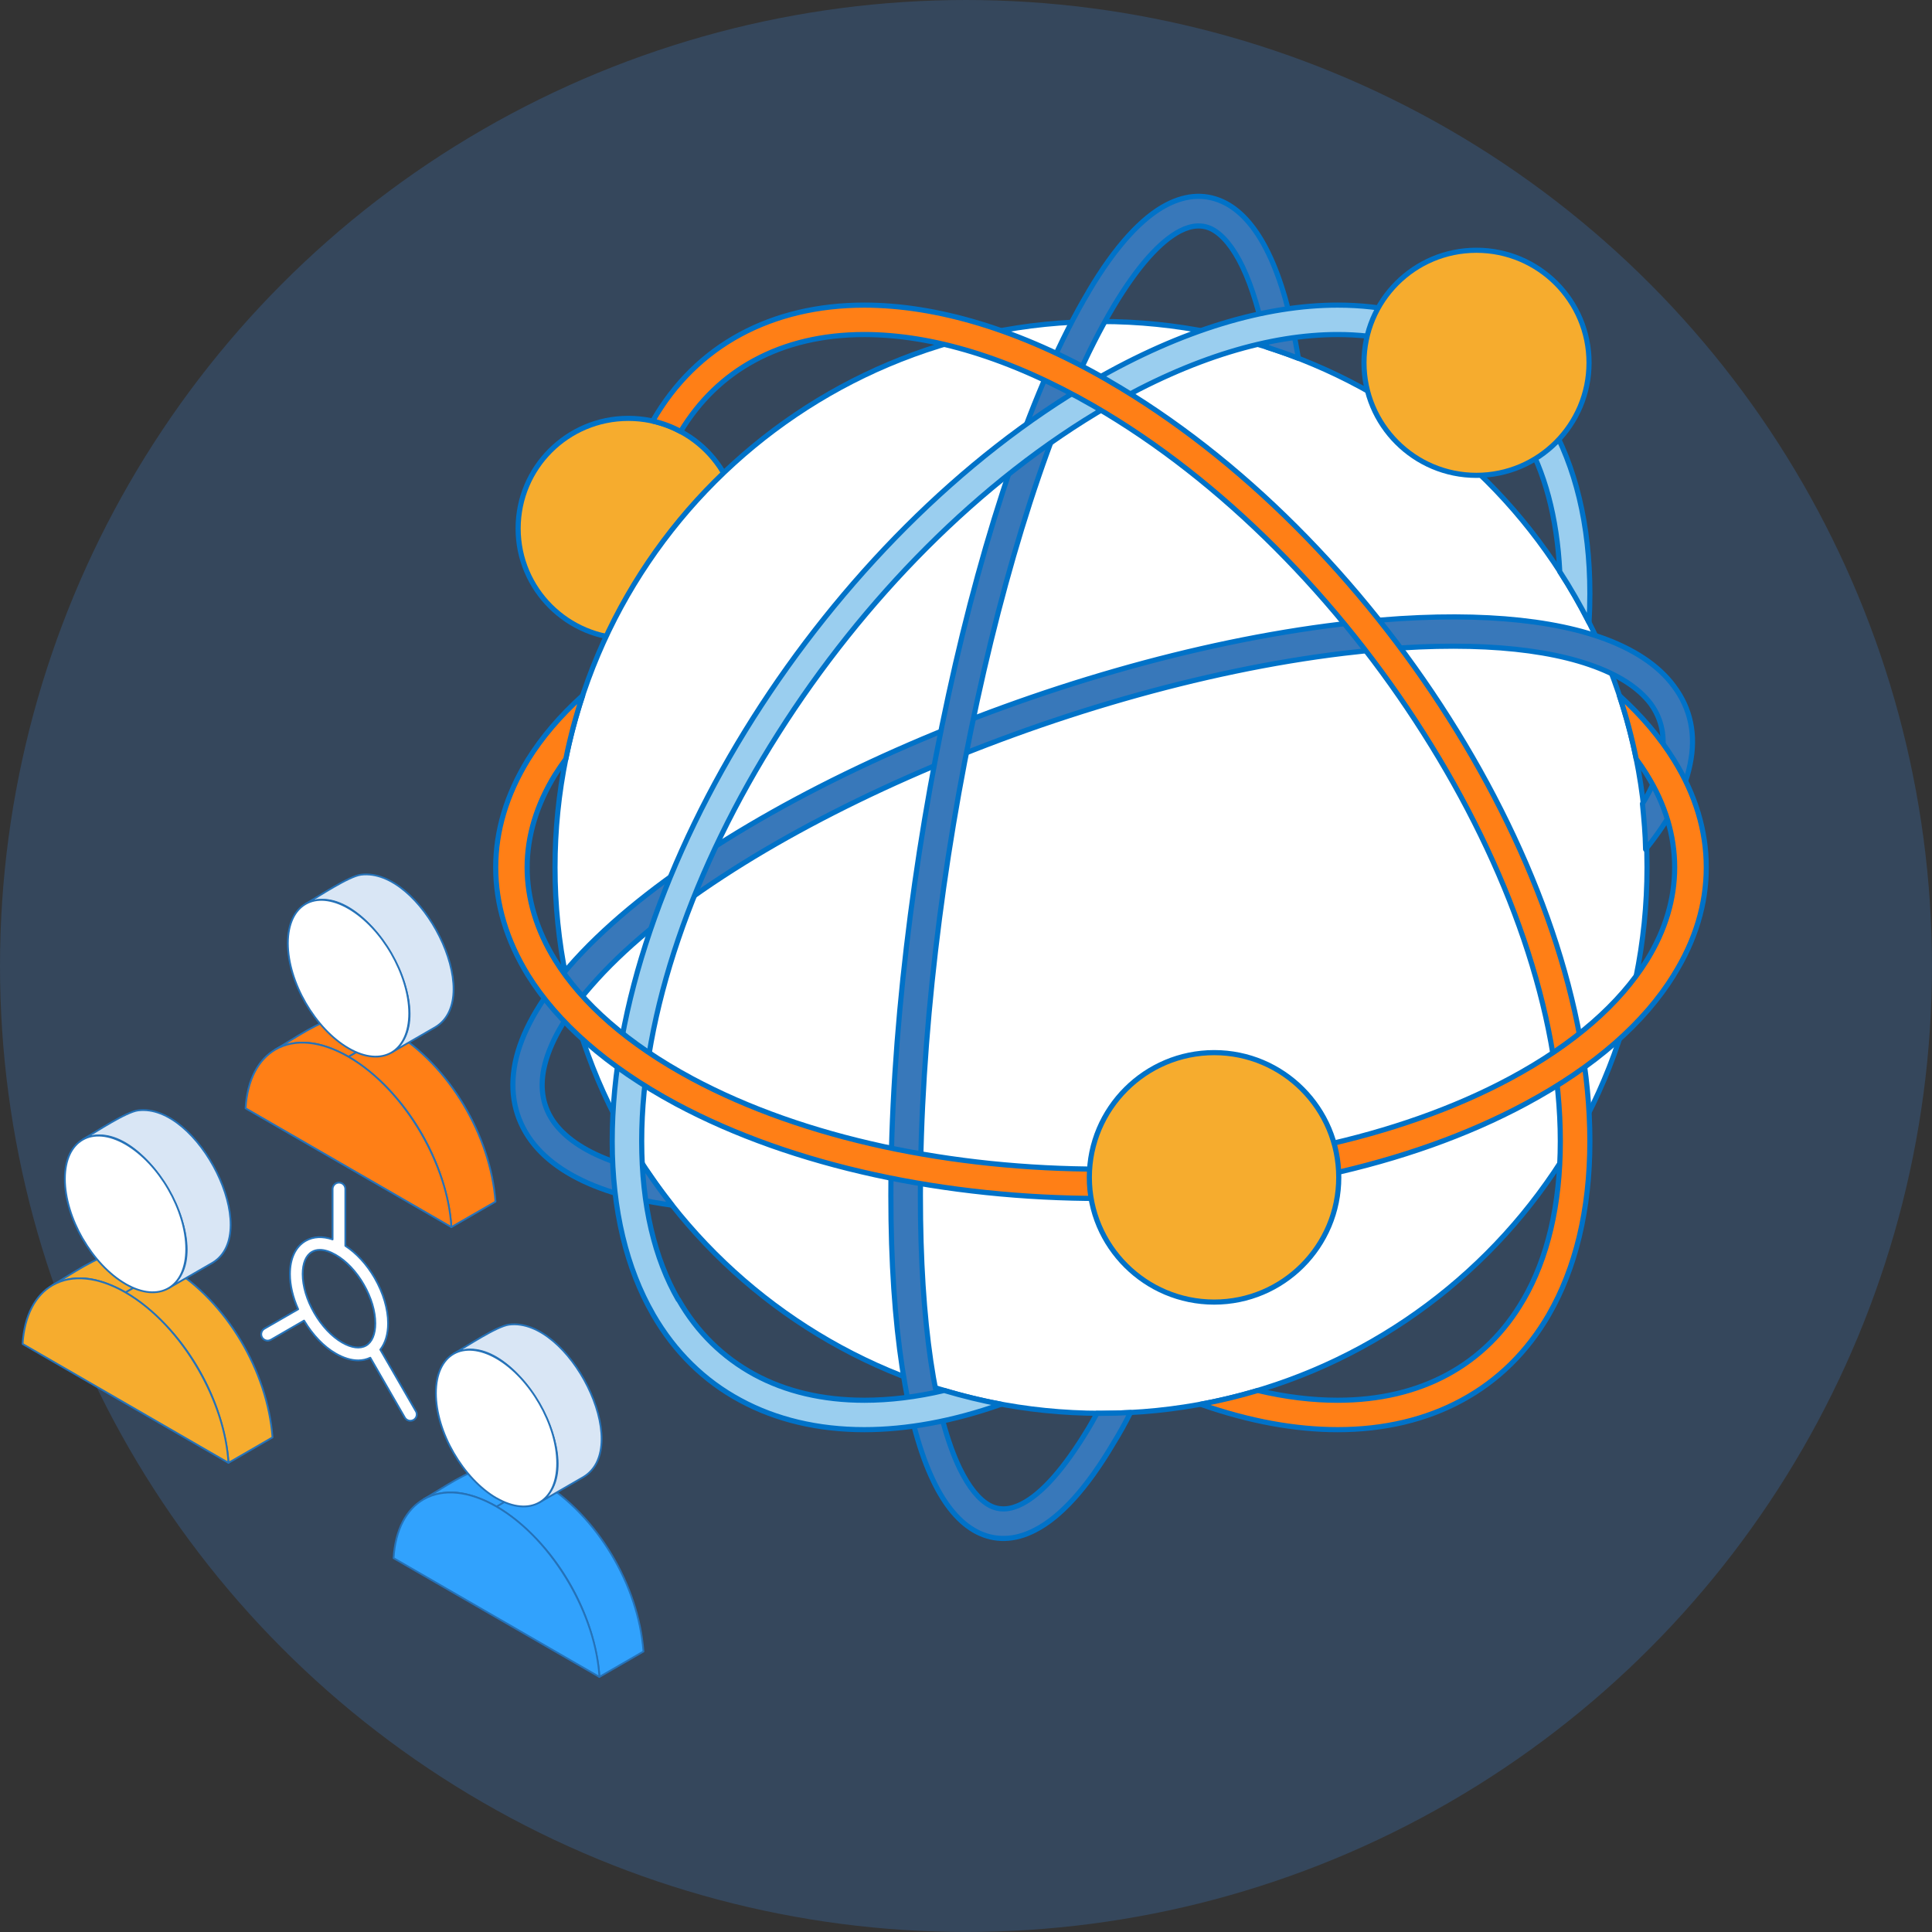 <?xml version="1.0" encoding="UTF-8"?>
<svg id="Layer_2" data-name="Layer 2" xmlns="http://www.w3.org/2000/svg" viewBox="0 0 583.11 583.11">
  <rect x="0" y="0" width="583.11" height="583.11" fill="#333333" stroke="none"/>
  <defs>
    <style>
      .cls-1 {
        fill: #3878ba;
      }

      .cls-1, .cls-2, .cls-3, .cls-4, .cls-5, .cls-6, .cls-7, .cls-8, .cls-9, .cls-10 {
        fill-rule: evenodd;
        stroke-linecap: round;
        stroke-linejoin: round;
      }

      .cls-1, .cls-5, .cls-6, .cls-9, .cls-10 {
        stroke: #0072c8;
        stroke-width: 1.55px;
      }

      .cls-2 {
        fill: #d9e6f5;
      }

      .cls-2, .cls-3, .cls-4, .cls-7, .cls-8 {
        stroke: #2572b8;
        stroke-width: .54px;
      }

      .cls-3, .cls-9 {
        fill: #ff7f16;
      }

      .cls-4, .cls-10 {
        fill: #f6ac2e;
      }

      .cls-5, .cls-8 {
        fill: #fff;
      }

      .cls-6 {
        fill: #9aceef;
      }

      .cls-7 {
        fill: #31a2fd;
      }

      .cls-11 {
        fill: #3b77bb;
        opacity: .3;
      }
    </style>
  </defs>
  <g id="Layer_1-2" data-name="Layer 1">
    <circle class="cls-11" cx="291.55" cy="291.55" r="291.55"/>
    <g>
      <g>
        <path class="cls-3" d="M105.19,318.95c-7.08-3.89-14.46-6.17-22.04-2.2,5.51-3.18,13.55-8.92,19.17-9.61,5.79-.72,11.2,1.4,16.17,4.12,17.18,10.43,29.53,31.43,31.06,51.42l-13.32,7.68c-1.49-19.97-13.85-41-31.04-51.41Z"/>
        <path class="cls-2" d="M105.17,318.93l13.3-7.67h.02s-13.3,7.69-13.3,7.69v-.02h-.01Zm-12.94-46.11c17.49-9.18,42.62,34.26,25.89,44.87l13.3-7.69c15.27-9.23-4.38-48.24-22.45-46-3.67,.46-12.71,6.48-16.73,8.82h0Z"/>
        <path class="cls-3" d="M83.15,316.75c5.87-3.39,13.74-2.6,22.04,2.2,8.59,4.95,16.37,13.48,22.01,23.22,5.16,8.95,8.53,18.94,9.03,28.19l-62.11-35.86c.51-8.66,3.87-14.76,9.03-17.75Z"/>
        <path class="cls-8" d="M105.19,316.39h-.01c-5.05-2.92-9.63-7.94-12.94-13.66h0c-3.32-5.74-5.36-12.21-5.36-18.05,0-5.84,2.05-9.96,5.36-11.86,3.31-1.92,7.9-1.64,12.95,1.28,5.05,2.92,9.63,7.94,12.94,13.68,3.31,5.74,5.38,12.22,5.38,18.06,0,5.82-2.07,9.94-5.38,11.86-3.31,1.9-7.89,1.64-12.94-1.3Z"/>
        <path class="cls-8" d="M125.51,425.92l-10.73-18.58c1.52-1.95,2.35-4.65,2.35-7.92,0-4.31-1.43-9.17-4.03-13.68-2.37-4.12-5.5-7.53-8.87-9.73v-17.14c0-1.07-.85-1.94-1.92-1.94s-1.93,.87-1.93,1.94v15.21c-3-1.03-5.82-.9-8.13,.42-3.07,1.77-4.74,5.33-4.74,10.04,0,3.35,.87,7.03,2.48,10.61l-10.19,5.87c-.92,.54-1.23,1.72-.7,2.64,.36,.62,1.02,.97,1.67,.97,.33,0,.65-.09,.97-.26l10.03-5.8c2.57,4.34,5.96,7.9,9.6,9.98,2.35,1.34,4.62,2.04,6.74,2.04,1.3,0,2.52-.28,3.65-.81l10.42,18.07c.36,.62,1,.97,1.67,.97,.33,0,.65-.09,.97-.26,.92-.54,1.23-1.71,.71-2.62Zm-22.24-20.73c-3.14-1.82-6.13-4.98-8.41-8.92-2.26-3.92-3.51-8.08-3.51-11.74,0-3.26,1-5.64,2.8-6.69,.7-.41,1.51-.61,2.4-.61,1.43,0,3.05,.53,4.79,1.53,3.16,1.82,6.17,4.98,8.43,8.92,2.28,3.93,3.51,8.1,3.51,11.74,0,3.26-.99,5.64-2.8,6.69-1.82,1.04-4.36,.72-7.2-.92Z"/>
        <path class="cls-7" d="M149.86,454.71c-7.07-3.87-14.45-6.15-22.03-2.2,5.51-3.16,13.54-8.9,19.17-9.61,5.79-.72,11.19,1.41,16.15,4.13,17.18,10.43,29.55,31.43,31.06,51.42l-13.3,7.67c-1.49-19.97-13.88-40.99-31.06-51.42Z"/>
        <path class="cls-2" d="M149.86,454.71l13.3-7.69v.02l-13.28,7.67h-.01Zm-12.95-46.12c17.5-9.17,42.63,34.27,25.9,44.87l13.29-7.68c15.27-9.23-4.39-48.24-22.44-45.99-3.68,.46-12.71,6.48-16.75,8.8h0Z"/>
        <path class="cls-7" d="M127.84,452.52c5.87-3.38,13.74-2.59,22.04,2.2,8.59,4.97,16.36,13.5,22,23.24,5.17,8.95,8.51,18.94,9.04,28.18l-62.13-35.87c.52-8.64,3.88-14.76,9.05-17.75Z"/>
        <path class="cls-8" d="M149.87,452.18h-.04c-5.03-2.92-9.61-7.94-12.92-13.66h0c-3.33-5.74-5.35-12.22-5.35-18.05,0-5.84,2.05-9.96,5.35-11.87,3.32-1.9,7.89-1.62,12.96,1.29,5.05,2.92,9.62,7.94,12.94,13.68,3.31,5.73,5.36,12.22,5.36,18.05,0,5.84-2.05,9.94-5.36,11.84-3.31,1.92-7.89,1.63-12.94-1.28Z"/>
        <path class="cls-4" d="M37.9,390.08c-7.07-3.88-14.47-6.16-22.03-2.2,5.51-3.18,13.53-8.91,19.17-9.61,5.79-.72,11.18,1.41,16.15,4.12,17.19,10.43,29.55,31.45,31.06,51.44l-13.29,7.68c-1.51-19.99-13.88-41-31.06-51.42Z"/>
        <path class="cls-2" d="M37.88,390.06l13.3-7.68v.02s-13.28,7.67-13.28,7.67h-.02Zm-12.92-46.12c17.49-9.17,42.61,34.25,25.89,44.86l13.3-7.67c15.25-9.23-4.4-48.24-22.45-46-3.69,.46-12.71,6.48-16.74,8.81h0Z"/>
        <path class="cls-4" d="M15.87,387.88c5.86-3.38,13.74-2.59,22.03,2.2,8.59,4.97,16.38,13.48,22,23.24,5.17,8.95,8.53,18.94,9.05,28.19L6.82,405.62c.53-8.64,3.87-14.76,9.05-17.74Z"/>
        <path class="cls-8" d="M37.9,387.54l-.02-.02c-5.05-2.92-9.61-7.92-12.92-13.64h-.02c-3.31-5.74-5.36-12.21-5.36-18.07,0-5.84,2.05-9.93,5.38-11.85,3.31-1.92,7.89-1.62,12.94,1.28,5.06,2.94,9.64,7.93,12.95,13.67,3.31,5.74,5.36,12.22,5.36,18.05,0,5.84-2.05,9.94-5.36,11.85-3.31,1.92-7.89,1.65-12.95-1.27Z"/>
      </g>
      <g>
        <path class="cls-10" d="M189.64,192.75c18.41,0,33.29-14.86,33.29-33.24s-14.88-33.24-33.29-33.24-33.26,14.88-33.26,33.24,14.95,33.24,33.26,33.24Z"/>
        <path class="cls-5" d="M332.28,426.56c91,0,164.82-73.78,164.82-164.77s-73.82-164.76-164.82-164.76-164.77,73.77-164.77,164.76,73.8,164.77,164.77,164.77Z"/>
        <path class="cls-1" d="M404.48,188.39c33.51-4.04,60.17-2.37,78.15,3.8,10.3,3.54,17.97,8.62,22.62,14.97,5,6.68,6.72,14.64,4.83,23.58-1.55,7.83-5.97,16.43-13.41,25.6-.07-4.55-.5-9.16-.95-13.77,3.01-4.85,4.88-9.41,5.71-13.6,1.31-6.38,.15-11.92-3.2-16.53-3.67-4.88-9.88-8.9-18.55-11.86-16.76-5.76-42.01-7.27-74.04-3.42-43.17,5.2-90.26,19.13-131.53,37.41-41.13,18.2-76.29,40.65-95.74,63.06-8.1,9.21-12.66,17.56-14.21,24.86-1.31,6.35-.18,11.9,3.25,16.51,3.68,4.9,9.91,8.92,18.48,11.85,2.95,1.02,6.03,1.86,9.42,2.59,2.36,3.55,4.9,6.98,7.51,10.3-7.44-1.01-14.07-2.51-19.79-4.48-10.3-3.52-17.98-8.6-22.71-14.98-4.9-6.68-6.63-14.62-4.83-23.58,1.8-8.75,7.09-18.46,16.19-28.86,20.35-23.41,56.64-46.66,98.83-65.37,42.01-18.61,89.99-32.77,133.97-38.07Z"/>
        <path class="cls-1" d="M328.54,88.03c8.09-13.7,16.11-22.35,23.56-26.22,6.28-3.25,12.25-3.38,17.81-.5,4.98,2.62,9.4,7.77,12.99,15.29,3.77,7.79,6.77,18.35,8.99,31.54-3.18-1.23-6.38-2.34-9.56-3.38-1.97-10.02-4.41-18.16-7.34-24.29-2.78-5.76-5.92-9.56-9.16-11.28-2.86-1.47-6.06-1.32-9.66,.52-6.03,3.14-12.81,10.64-20.11,22.85-16.02,26.9-30.55,70.37-41.12,118.93-10.62,48.66-17.15,102.28-17.15,149.34,0,38.86,4.41,66.87,11.85,82.32,2.78,5.74,5.89,9.54,9.14,11.26,2.88,1.48,6.07,1.33,9.67-.52,6.03-3.1,12.74-10.62,20.1-22.84,.81-1.43,1.73-2.93,2.54-4.48h1.21c3.06,0,5.99-.08,8.92-.25-1.63,3.25-3.35,6.35-5.15,9.24-8.08,13.73-16.09,22.35-23.61,26.22-6.23,3.25-12.27,3.38-17.73,.52-5-2.63-9.42-7.79-13.01-15.3-8.01-16.61-12.84-45.98-12.84-86.16,0-47.67,6.7-101.96,17.42-151.22,10.71-49.35,25.67-93.78,42.25-121.57Z"/>
        <path class="cls-6" d="M330.09,114.86c26.73-15.42,51.92-22.77,73.65-22.77,13.97,0,26.67,3.03,37.45,8.87,10.79,5.89,19.76,14.61,26.32,25.97,7.91,13.73,12.34,31.27,12.34,52.24,0,2.88-.09,5.79-.25,8.7-2.71-5.28-5.64-10.43-8.84-15.35-.82-16.46-4.56-30.25-10.94-41.17-5.65-9.88-13.41-17.47-22.89-22.57-9.48-5.15-20.67-7.81-33.19-7.81-20.28,0-43.9,6.95-69.23,21.56h0c-38.81,22.45-74.14,58.6-99.64,98.88-25.51,40.17-41.2,84.34-41.2,123,0,19.42,3.91,35.46,11.03,47.85l.07-.03c5.65,9.91,13.5,17.48,22.9,22.6,9.48,5.15,20.67,7.79,33.19,7.79,7.62,0,15.7-.96,24.12-2.95,5.64,1.68,11.36,3.07,17.15,4.17-14.61,5.17-28.53,7.66-41.27,7.66-13.97,0-26.63-3.01-37.43-8.87-10.89-5.86-19.79-14.58-26.34-25.92v-.02c-7.91-13.75-12.32-31.3-12.32-52.26,0-40.36,16.26-86.24,42.57-127.76,26.24-41.39,62.61-78.6,102.75-101.79h0Z"/>
        <path class="cls-10" d="M445.6,143.47c18.8,0,34-15.23,34-33.98s-15.2-33.96-34-33.96-33.93,15.2-33.93,33.96,15.2,33.98,33.93,33.98Z"/>
        <path class="cls-9" d="M334.5,114.86c-26.71-15.42-51.89-22.77-73.65-22.77-13.97,0-26.63,3.03-37.43,8.87-10.89,5.89-19.79,14.61-26.34,25.97l-.08,.15c2.93,.66,5.82,1.72,8.43,3.16,5.64-9.34,13.15-16.56,22.23-21.46,9.48-5.15,20.67-7.81,33.19-7.81,20.28,0,43.91,6.95,69.24,21.56h0c38.83,22.45,74.14,58.6,99.64,98.88,25.5,40.17,41.2,84.34,41.2,123,0,19.42-3.92,35.46-11.11,47.85v-.03c-5.71,9.91-13.47,17.48-22.89,22.6-9.48,5.15-20.67,7.79-33.19,7.79-7.61,0-15.7-.96-24.1-2.95-5.65,1.68-11.39,3.07-17.25,4.17,14.71,5.17,28.61,7.66,41.35,7.66,13.97,0,26.67-3.01,37.45-8.87,10.86-5.86,19.76-14.58,26.32-25.92v-.02c7.91-13.75,12.34-31.3,12.34-52.26,0-40.36-16.26-86.24-42.6-127.76-26.24-41.39-62.61-78.6-102.75-101.79h0Z"/>
        <path class="cls-9" d="M488.75,209.92c6.8,6.18,12.27,12.66,16.43,19.38h0c6.55,10.5,9.81,21.48,9.81,32.48s-3.25,21.98-9.81,32.48v.03c-8.82,14.27-23.71,27.59-44.72,38.85h0c-35.46,19.08-81.81,28.58-128.18,28.58s-92.67-9.5-128.25-28.58h0c-20.91-11.26-35.8-24.58-44.69-38.85-6.45-10.49-9.73-21.48-9.73-32.5s3.28-21.96,9.73-32.48h0c4.17-6.72,9.71-13.23,16.51-19.38-2.05,6.23-3.76,12.61-5.07,19.14-1.13,1.55-2.19,3.1-3.18,4.68v-.02c-5.64,9.12-8.5,18.61-8.5,28.06s2.86,18.98,8.5,28.07c8.09,12.99,21.83,25.21,41.27,35.66h0c34,18.23,78.66,27.34,123.42,27.34s89.44-9.11,123.45-27.34h0c19.47-10.45,33.19-22.67,41.27-35.66h0c5.65-9.09,8.43-18.57,8.43-28.07s-2.78-18.95-8.43-28.04v-.02c-.98-1.58-2.05-3.13-3.18-4.68-1.3-6.5-3.03-12.88-5.07-19.11Z"/>
        <path class="cls-10" d="M366.46,392.99c20.77,0,37.6-16.85,37.6-37.64s-16.83-37.65-37.6-37.65-37.68,16.86-37.68,37.65,16.93,37.64,37.68,37.64Z"/>
      </g>
    </g>
  </g>
</svg>